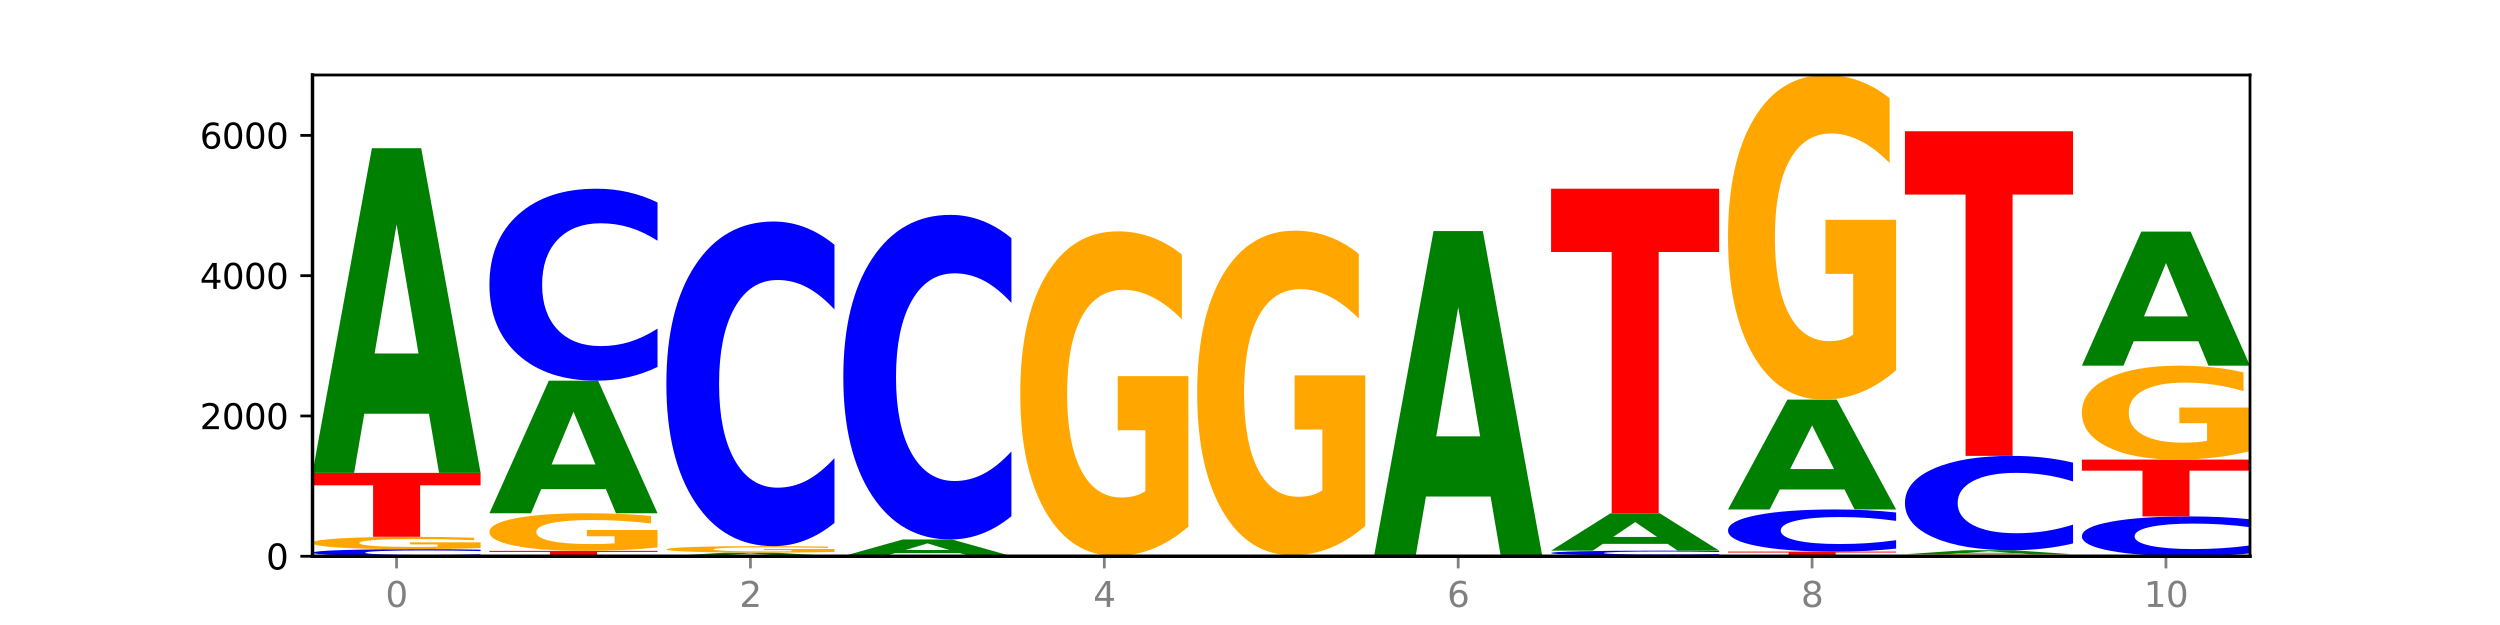 <?xml version="1.0" encoding="utf-8" standalone="no"?>
<!DOCTYPE svg PUBLIC "-//W3C//DTD SVG 1.1//EN"
  "http://www.w3.org/Graphics/SVG/1.1/DTD/svg11.dtd">
<svg xmlns:xlink="http://www.w3.org/1999/xlink" width="720pt" height="180pt" viewBox="0 0 720 180" xmlns="http://www.w3.org/2000/svg" version="1.1">
 <defs>
  <style type="text/css">*{stroke-linejoin: round; stroke-linecap: butt}</style>
 </defs>
 <g id="figure_1">
  <g id="patch_1">
   <path d="M 0 180 
L 720 180 
L 720 0 
L 0 0 
z
" style="fill: #ffffff"/>
  </g>
  <g id="axes_1">
   <g id="patch_2">
    <path d="M 90 160.2 
L 648 160.2 
L 648 21.6 
L 90 21.6 
z
" style="fill: #ffffff"/>
   </g>
   <g id="line2d_1">
    <path d="M 90 160.2 
L 648 160.2 
" clip-path="url(#ped53901ed9)" style="fill: none; stroke: #000000; stroke-width: 0.5; stroke-linecap: square"/>
   </g>
   <g id="patch_3">
    <path d="M 138.411 160.054 
Q 134.361 160.126 129.983 160.163 
Q 125.604 160.2 120.835 160.2 
Q 106.613 160.2 98.306 159.925 
Q 90 159.65 90 159.18 
Q 90 158.709 98.306 158.434 
Q 106.613 158.16 120.835 158.16 
Q 125.604 158.16 129.983 158.197 
Q 134.361 158.233 138.411 158.306 
L 138.411 158.713 
Q 134.325 158.617 130.361 158.572 
Q 126.397 158.527 122.018 158.527 
Q 114.163 158.527 109.662 158.701 
Q 105.173 158.875 105.173 159.18 
Q 105.173 159.485 109.662 159.659 
Q 114.163 159.832 122.018 159.832 
Q 126.397 159.832 130.361 159.788 
Q 134.325 159.743 138.411 159.647 
L 138.411 160.054 
z
" clip-path="url(#ped53901ed9)" style="fill: #0000ff"/>
   </g>
   <g id="patch_4">
    <path d="M 138.411 157.838 
Q 133.529 157.999 128.277 158.08 
Q 123.026 158.16 117.428 158.16 
Q 104.777 158.16 97.389 157.681 
Q 90 157.202 90 156.383 
Q 90 155.555 97.519 155.079 
Q 105.048 154.604 118.144 154.604 
Q 123.189 154.604 127.811 154.669 
Q 132.444 154.733 136.545 154.859 
L 136.545 155.568 
Q 132.313 155.406 128.126 155.326 
Q 123.938 155.245 119.728 155.245 
Q 111.938 155.245 107.717 155.54 
Q 103.497 155.834 103.497 156.383 
Q 103.497 156.927 107.566 157.223 
Q 111.634 157.519 119.12 157.519 
Q 121.16 157.519 122.907 157.502 
Q 124.654 157.485 126.042 157.448 
L 126.042 156.783 
L 118.068 156.783 
L 118.068 156.19 
L 138.411 156.19 
L 138.411 157.838 
z
" clip-path="url(#ped53901ed9)" style="fill: #ffa600"/>
   </g>
   <g id="patch_5">
    <path d="M 90 136.181 
L 138.411 136.181 
L 138.411 139.774 
L 120.994 139.774 
L 120.994 154.604 
L 107.45 154.604 
L 107.45 139.774 
L 90 139.774 
L 90 136.181 
z
" clip-path="url(#ped53901ed9)" style="fill: #ff0000"/>
   </g>
   <g id="patch_6">
    <path d="M 123.534 119.15 
L 104.916 119.15 
L 101.977 136.181 
L 90 136.181 
L 107.104 42.69 
L 121.307 42.69 
L 138.411 136.181 
L 126.444 136.181 
L 123.534 119.15 
z
M 107.886 101.798 
L 120.535 101.798 
L 114.22 64.61 
L 107.886 101.798 
z
" clip-path="url(#ped53901ed9)" style="fill: #008000"/>
   </g>
   <g id="patch_7">
    <path d="M 140.959 158.645 
L 189.37 158.645 
L 189.37 158.948 
L 171.953 158.948 
L 171.953 160.2 
L 158.409 160.2 
L 158.409 158.948 
L 140.959 158.948 
L 140.959 158.645 
z
" clip-path="url(#ped53901ed9)" style="fill: #ff0000"/>
   </g>
   <g id="patch_8">
    <path d="M 189.37 157.665 
Q 184.488 158.155 179.236 158.401 
Q 173.985 158.645 168.387 158.645 
Q 155.736 158.645 148.347 157.186 
Q 140.959 155.728 140.959 153.234 
Q 140.959 150.711 148.478 149.264 
Q 156.007 147.817 169.103 147.817 
Q 174.148 147.817 178.77 148.014 
Q 183.403 148.208 187.504 148.593 
L 187.504 150.751 
Q 183.272 150.257 179.084 150.013 
Q 174.896 149.767 170.687 149.767 
Q 162.897 149.767 158.676 150.666 
Q 154.456 151.563 154.456 153.234 
Q 154.456 154.889 158.524 155.793 
Q 162.593 156.694 170.079 156.694 
Q 172.119 156.694 173.866 156.643 
Q 175.613 156.589 177.001 156.477 
L 177.001 154.451 
L 169.027 154.451 
L 169.027 152.646 
L 189.37 152.646 
L 189.37 157.665 
z
" clip-path="url(#ped53901ed9)" style="fill: #ffa600"/>
   </g>
   <g id="patch_9">
    <path d="M 174.493 140.861 
L 155.875 140.861 
L 152.935 147.817 
L 140.959 147.817 
L 158.063 109.637 
L 172.266 109.637 
L 189.37 147.817 
L 177.403 147.817 
L 174.493 140.861 
z
M 158.845 133.775 
L 171.494 133.775 
L 165.179 118.588 
L 158.845 133.775 
z
" clip-path="url(#ped53901ed9)" style="fill: #008000"/>
   </g>
   <g id="patch_10">
    <path d="M 189.37 105.673 
Q 185.32 107.638 180.942 108.631 
Q 176.563 109.637 171.794 109.637 
Q 157.572 109.637 149.265 102.19 
Q 140.959 94.743 140.959 82.008 
Q 140.959 69.228 149.265 61.793 
Q 157.572 54.346 171.794 54.346 
Q 176.563 54.346 180.942 55.351 
Q 185.32 56.345 189.37 58.309 
L 189.37 69.331 
Q 185.284 66.727 181.32 65.516 
Q 177.356 64.305 172.977 64.305 
Q 165.122 64.305 160.621 69.022 
Q 156.132 73.728 156.132 82.008 
Q 156.132 90.255 160.621 94.972 
Q 165.122 99.677 172.977 99.677 
Q 177.356 99.677 181.32 98.467 
Q 185.284 97.244 189.37 94.64 
L 189.37 105.673 
z
" clip-path="url(#ped53901ed9)" style="fill: #0000ff"/>
   </g>
   <g id="patch_11">
    <path d="M 225.452 160.009 
L 206.834 160.009 
L 203.894 160.2 
L 191.918 160.2 
L 209.021 159.15 
L 223.225 159.15 
L 240.329 160.2 
L 228.362 160.2 
L 225.452 160.009 
z
M 209.803 159.814 
L 222.453 159.814 
L 216.138 159.396 
L 209.803 159.814 
z
" clip-path="url(#ped53901ed9)" style="fill: #008000"/>
   </g>
   <g id="patch_12">
    <path d="M 240.329 158.981 
Q 235.446 159.065 230.195 159.108 
Q 224.944 159.15 219.346 159.15 
Q 206.695 159.15 199.306 158.899 
Q 191.918 158.649 191.918 158.221 
Q 191.918 157.788 199.437 157.539 
Q 206.966 157.291 220.062 157.291 
Q 225.107 157.291 229.729 157.325 
Q 234.361 157.358 238.463 157.424 
L 238.463 157.795 
Q 234.231 157.71 230.043 157.668 
Q 225.855 157.626 221.646 157.626 
Q 213.856 157.626 209.635 157.78 
Q 205.415 157.934 205.415 158.221 
Q 205.415 158.505 209.483 158.66 
Q 213.552 158.815 221.038 158.815 
Q 223.078 158.815 224.825 158.806 
Q 226.571 158.797 227.96 158.778 
L 227.96 158.43 
L 219.986 158.43 
L 219.986 158.12 
L 240.329 158.12 
L 240.329 158.981 
z
" clip-path="url(#ped53901ed9)" style="fill: #ffa600"/>
   </g>
   <g id="patch_13">
    <path d="M 240.329 150.59 
Q 236.279 153.911 231.9 155.592 
Q 227.522 157.291 222.753 157.291 
Q 208.53 157.291 200.224 144.699 
Q 191.918 132.108 191.918 110.575 
Q 191.918 88.964 200.224 76.392 
Q 208.53 63.8 222.753 63.8 
Q 227.522 63.8 231.9 65.5 
Q 236.279 67.18 240.329 70.502 
L 240.329 89.138 
Q 236.243 84.735 232.279 82.688 
Q 228.314 80.641 223.936 80.641 
Q 216.081 80.641 211.58 88.616 
Q 207.091 96.573 207.091 110.575 
Q 207.091 124.518 211.58 132.494 
Q 216.081 140.451 223.936 140.451 
Q 228.314 140.451 232.279 138.404 
Q 236.243 136.337 240.329 131.934 
L 240.329 150.59 
z
" clip-path="url(#ped53901ed9)" style="fill: #0000ff"/>
   </g>
   <g id="patch_14">
    <path d="M 291.288 160.198 
Q 286.405 160.199 281.154 160.2 
Q 275.903 160.2 270.305 160.2 
Q 257.654 160.2 250.265 160.197 
Q 242.877 160.195 242.877 160.19 
Q 242.877 160.185 250.395 160.182 
Q 257.925 160.18 271.021 160.18 
Q 276.066 160.18 280.688 160.18 
Q 285.32 160.181 289.422 160.181 
L 289.422 160.185 
Q 285.19 160.184 281.002 160.184 
Q 276.814 160.183 272.605 160.183 
Q 264.815 160.183 260.594 160.185 
Q 256.374 160.187 256.374 160.19 
Q 256.374 160.193 260.442 160.195 
Q 264.511 160.196 271.997 160.196 
Q 274.037 160.196 275.784 160.196 
Q 277.53 160.196 278.919 160.196 
L 278.919 160.192 
L 270.945 160.192 
L 270.945 160.189 
L 291.288 160.189 
L 291.288 160.198 
z
" clip-path="url(#ped53901ed9)" style="fill: #ffa600"/>
   </g>
   <g id="patch_15">
    <path d="M 242.877 160.16 
L 291.288 160.16 
L 291.288 160.164 
L 273.871 160.164 
L 273.871 160.18 
L 260.327 160.18 
L 260.327 160.164 
L 242.877 160.164 
L 242.877 160.16 
z
" clip-path="url(#ped53901ed9)" style="fill: #ff0000"/>
   </g>
   <g id="patch_16">
    <path d="M 276.411 159.287 
L 257.793 159.287 
L 254.853 160.16 
L 242.877 160.16 
L 259.98 155.372 
L 274.184 155.372 
L 291.288 160.16 
L 279.321 160.16 
L 276.411 159.287 
z
M 260.762 158.399 
L 273.412 158.399 
L 267.097 156.494 
L 260.762 158.399 
z
" clip-path="url(#ped53901ed9)" style="fill: #008000"/>
   </g>
   <g id="patch_17">
    <path d="M 291.288 148.671 
Q 287.238 151.992 282.859 153.672 
Q 278.481 155.372 273.711 155.372 
Q 259.489 155.372 251.183 142.78 
Q 242.877 130.189 242.877 108.655 
Q 242.877 87.045 251.183 74.473 
Q 259.489 61.881 273.711 61.881 
Q 278.481 61.881 282.859 63.581 
Q 287.238 65.261 291.288 68.582 
L 291.288 87.219 
Q 287.202 82.816 283.237 80.769 
Q 279.273 78.721 274.895 78.721 
Q 267.04 78.721 262.539 86.697 
Q 258.05 94.654 258.05 108.655 
Q 258.05 122.599 262.539 130.575 
Q 267.04 138.532 274.895 138.532 
Q 279.273 138.532 283.237 136.484 
Q 287.202 134.418 291.288 130.015 
L 291.288 148.671 
z
" clip-path="url(#ped53901ed9)" style="fill: #0000ff"/>
   </g>
   <g id="patch_18">
    <path d="M 327.37 160.193 
L 308.752 160.193 
L 305.812 160.2 
L 293.836 160.2 
L 310.939 160.16 
L 325.143 160.16 
L 342.247 160.2 
L 330.28 160.2 
L 327.37 160.193 
z
M 311.721 160.185 
L 324.371 160.185 
L 318.056 160.169 
L 311.721 160.185 
z
" clip-path="url(#ped53901ed9)" style="fill: #008000"/>
   </g>
   <g id="patch_19">
    <path d="M 342.247 160.157 
Q 338.197 160.158 333.818 160.159 
Q 329.439 160.16 324.67 160.16 
Q 310.448 160.16 302.142 160.154 
Q 293.836 160.149 293.836 160.139 
Q 293.836 160.13 302.142 160.125 
Q 310.448 160.119 324.67 160.119 
Q 329.439 160.119 333.818 160.12 
Q 338.197 160.121 342.247 160.122 
L 342.247 160.13 
Q 338.16 160.128 334.196 160.127 
Q 330.232 160.126 325.853 160.126 
Q 317.998 160.126 313.498 160.13 
Q 309.009 160.133 309.009 160.139 
Q 309.009 160.145 313.498 160.149 
Q 317.998 160.152 325.853 160.152 
Q 330.232 160.152 334.196 160.151 
Q 338.16 160.151 342.247 160.149 
L 342.247 160.157 
z
" clip-path="url(#ped53901ed9)" style="fill: #0000ff"/>
   </g>
   <g id="patch_20">
    <path d="M 342.247 151.66 
Q 337.364 155.89 332.113 158.014 
Q 326.862 160.119 321.263 160.119 
Q 308.613 160.119 301.224 147.528 
Q 293.836 134.936 293.836 113.403 
Q 293.836 91.618 301.354 79.123 
Q 308.884 66.628 321.98 66.628 
Q 327.025 66.628 331.647 68.328 
Q 336.279 70.008 340.38 73.33 
L 340.38 91.966 
Q 336.149 87.698 331.961 85.593 
Q 327.773 83.469 323.564 83.469 
Q 315.774 83.469 311.553 91.232 
Q 307.333 98.976 307.333 113.403 
Q 307.333 127.694 311.401 135.496 
Q 315.47 143.279 322.956 143.279 
Q 324.996 143.279 326.742 142.835 
Q 328.489 142.371 329.878 141.406 
L 329.878 123.909 
L 321.904 123.909 
L 321.904 108.324 
L 342.247 108.324 
L 342.247 151.66 
z
" clip-path="url(#ped53901ed9)" style="fill: #ffa600"/>
   </g>
   <g id="patch_21">
    <path d="M 378.329 160.178 
L 359.711 160.178 
L 356.771 160.2 
L 344.795 160.2 
L 361.898 160.079 
L 376.102 160.079 
L 393.205 160.2 
L 381.239 160.2 
L 378.329 160.178 
z
M 362.68 160.155 
L 375.33 160.155 
L 369.015 160.107 
L 362.68 160.155 
z
" clip-path="url(#ped53901ed9)" style="fill: #008000"/>
   </g>
   <g id="patch_22">
    <path d="M 344.795 159.917 
L 393.205 159.917 
L 393.205 159.949 
L 375.789 159.949 
L 375.789 160.079 
L 362.245 160.079 
L 362.245 159.949 
L 344.795 159.949 
L 344.795 159.917 
z
" clip-path="url(#ped53901ed9)" style="fill: #ff0000"/>
   </g>
   <g id="patch_23">
    <path d="M 393.205 151.458 
Q 388.323 155.688 383.072 157.812 
Q 377.821 159.917 372.222 159.917 
Q 359.572 159.917 352.183 147.326 
Q 344.795 134.734 344.795 113.201 
Q 344.795 91.416 352.313 78.921 
Q 359.843 66.426 372.938 66.426 
Q 377.983 66.426 382.605 68.126 
Q 387.238 69.806 391.339 73.128 
L 391.339 91.764 
Q 387.108 87.496 382.92 85.391 
Q 378.732 83.267 374.522 83.267 
Q 366.732 83.267 362.512 91.03 
Q 358.291 98.774 358.291 113.201 
Q 358.291 127.492 362.36 135.294 
Q 366.429 143.077 373.915 143.077 
Q 375.955 143.077 377.701 142.633 
Q 379.448 142.169 380.837 141.204 
L 380.837 123.707 
L 372.862 123.707 
L 372.862 108.122 
L 393.205 108.122 
L 393.205 151.458 
z
" clip-path="url(#ped53901ed9)" style="fill: #ffa600"/>
   </g>
   <g id="patch_24">
    <path d="M 395.753 160.16 
L 444.164 160.16 
L 444.164 160.167 
L 426.748 160.167 
L 426.748 160.2 
L 413.204 160.2 
L 413.204 160.167 
L 395.753 160.167 
L 395.753 160.16 
z
" clip-path="url(#ped53901ed9)" style="fill: #ff0000"/>
   </g>
   <g id="patch_25">
    <path d="M 444.164 160.149 
Q 439.282 160.154 434.031 160.157 
Q 428.78 160.16 423.181 160.16 
Q 410.531 160.16 403.142 160.143 
Q 395.753 160.127 395.753 160.099 
Q 395.753 160.071 403.272 160.055 
Q 410.802 160.038 423.897 160.038 
Q 428.942 160.038 433.564 160.041 
Q 438.197 160.043 442.298 160.047 
L 442.298 160.071 
Q 438.067 160.066 433.879 160.063 
Q 429.691 160.06 425.481 160.06 
Q 417.691 160.06 413.471 160.07 
Q 409.25 160.08 409.25 160.099 
Q 409.25 160.118 413.319 160.128 
Q 417.388 160.138 424.874 160.138 
Q 426.914 160.138 428.66 160.137 
Q 430.407 160.137 431.796 160.135 
L 431.796 160.113 
L 423.821 160.113 
L 423.821 160.092 
L 444.164 160.092 
L 444.164 160.149 
z
" clip-path="url(#ped53901ed9)" style="fill: #ffa600"/>
   </g>
   <g id="patch_26">
    <path d="M 429.288 143.007 
L 410.67 143.007 
L 407.73 160.038 
L 395.753 160.038 
L 412.857 66.548 
L 427.061 66.548 
L 444.164 160.038 
L 432.198 160.038 
L 429.288 143.007 
z
M 413.639 125.656 
L 426.289 125.656 
L 419.974 88.468 
L 413.639 125.656 
z
" clip-path="url(#ped53901ed9)" style="fill: #008000"/>
   </g>
   <g id="patch_27">
    <path d="M 495.123 160.18 
Q 490.241 160.19 484.99 160.195 
Q 479.739 160.2 474.14 160.2 
Q 461.489 160.2 454.101 160.17 
Q 446.712 160.14 446.712 160.089 
Q 446.712 160.037 454.231 160.007 
Q 461.761 159.978 474.856 159.978 
Q 479.901 159.978 484.523 159.982 
Q 489.156 159.986 493.257 159.994 
L 493.257 160.038 
Q 489.026 160.028 484.838 160.023 
Q 480.65 160.018 476.44 160.018 
Q 468.65 160.018 464.43 160.036 
Q 460.209 160.055 460.209 160.089 
Q 460.209 160.123 464.278 160.141 
Q 468.346 160.16 475.833 160.16 
Q 477.872 160.16 479.619 160.159 
Q 481.366 160.158 482.755 160.156 
L 482.755 160.114 
L 474.78 160.114 
L 474.78 160.077 
L 495.123 160.077 
L 495.123 160.18 
z
" clip-path="url(#ped53901ed9)" style="fill: #ffa600"/>
   </g>
   <g id="patch_28">
    <path d="M 495.123 159.878 
Q 491.074 159.927 486.695 159.952 
Q 482.316 159.978 477.547 159.978 
Q 463.325 159.978 455.019 159.79 
Q 446.712 159.602 446.712 159.281 
Q 446.712 158.959 455.019 158.772 
Q 463.325 158.584 477.547 158.584 
Q 482.316 158.584 486.695 158.609 
Q 491.074 158.634 495.123 158.684 
L 495.123 158.962 
Q 491.037 158.896 487.073 158.866 
Q 483.109 158.835 478.73 158.835 
Q 470.875 158.835 466.374 158.954 
Q 461.886 159.073 461.886 159.281 
Q 461.886 159.489 466.374 159.608 
Q 470.875 159.727 478.73 159.727 
Q 483.109 159.727 487.073 159.696 
Q 491.037 159.665 495.123 159.6 
L 495.123 159.878 
z
" clip-path="url(#ped53901ed9)" style="fill: #0000ff"/>
   </g>
   <g id="patch_29">
    <path d="M 480.247 156.626 
L 461.629 156.626 
L 458.689 158.584 
L 446.712 158.584 
L 463.816 147.837 
L 478.02 147.837 
L 495.123 158.584 
L 483.157 158.584 
L 480.247 156.626 
z
M 464.598 154.632 
L 477.248 154.632 
L 470.933 150.357 
L 464.598 154.632 
z
" clip-path="url(#ped53901ed9)" style="fill: #008000"/>
   </g>
   <g id="patch_30">
    <path d="M 446.712 54.346 
L 495.123 54.346 
L 495.123 72.579 
L 477.707 72.579 
L 477.707 147.837 
L 464.163 147.837 
L 464.163 72.579 
L 446.712 72.579 
L 446.712 54.346 
z
" clip-path="url(#ped53901ed9)" style="fill: #ff0000"/>
   </g>
   <g id="patch_31">
    <path d="M 497.671 158.867 
L 546.082 158.867 
L 546.082 159.127 
L 528.666 159.127 
L 528.666 160.2 
L 515.122 160.2 
L 515.122 159.127 
L 497.671 159.127 
L 497.671 158.867 
z
" clip-path="url(#ped53901ed9)" style="fill: #ff0000"/>
   </g>
   <g id="patch_32">
    <path d="M 546.082 157.996 
Q 542.033 158.428 537.654 158.646 
Q 533.275 158.867 528.506 158.867 
Q 514.284 158.867 505.978 157.232 
Q 497.671 155.596 497.671 152.8 
Q 497.671 149.994 505.978 148.361 
Q 514.284 146.726 528.506 146.726 
Q 533.275 146.726 537.654 146.947 
Q 542.033 147.165 546.082 147.596 
L 546.082 150.016 
Q 541.996 149.444 538.032 149.179 
Q 534.068 148.913 529.689 148.913 
Q 521.834 148.913 517.333 149.949 
Q 512.845 150.982 512.845 152.8 
Q 512.845 154.611 517.333 155.647 
Q 521.834 156.68 529.689 156.68 
Q 534.068 156.68 538.032 156.414 
Q 541.996 156.146 546.082 155.574 
L 546.082 157.996 
z
" clip-path="url(#ped53901ed9)" style="fill: #0000ff"/>
   </g>
   <g id="patch_33">
    <path d="M 531.206 140.963 
L 512.587 140.963 
L 509.648 146.726 
L 497.671 146.726 
L 514.775 115.091 
L 528.979 115.091 
L 546.082 146.726 
L 534.116 146.726 
L 531.206 140.963 
z
M 515.557 135.092 
L 528.206 135.092 
L 521.892 122.508 
L 515.557 135.092 
z
" clip-path="url(#ped53901ed9)" style="fill: #008000"/>
   </g>
   <g id="patch_34">
    <path d="M 546.082 106.632 
Q 541.2 110.861 535.949 112.986 
Q 530.697 115.091 525.099 115.091 
Q 512.448 115.091 505.06 102.499 
Q 497.671 89.908 497.671 68.374 
Q 497.671 46.59 505.19 34.095 
Q 512.72 21.6 525.815 21.6 
Q 530.86 21.6 535.482 23.299 
Q 540.115 24.98 544.216 28.301 
L 544.216 46.938 
Q 539.985 42.67 535.797 40.565 
Q 531.609 38.44 527.399 38.44 
Q 519.609 38.44 515.389 46.204 
Q 511.168 53.948 511.168 68.374 
Q 511.168 82.666 515.237 90.468 
Q 519.305 98.251 526.792 98.251 
Q 528.831 98.251 530.578 97.806 
Q 532.325 97.343 533.714 96.377 
L 533.714 78.88 
L 525.739 78.88 
L 525.739 63.295 
L 546.082 63.295 
L 546.082 106.632 
z
" clip-path="url(#ped53901ed9)" style="fill: #ffa600"/>
   </g>
   <g id="patch_35">
    <path d="M 597.041 160.149 
Q 592.159 160.174 586.908 160.187 
Q 581.656 160.2 576.058 160.2 
Q 563.407 160.2 556.019 160.124 
Q 548.63 160.048 548.63 159.917 
Q 548.63 159.786 556.149 159.71 
Q 563.679 159.634 576.774 159.634 
Q 581.819 159.634 586.441 159.645 
Q 591.074 159.655 595.175 159.675 
L 595.175 159.788 
Q 590.944 159.762 586.756 159.749 
Q 582.568 159.736 578.358 159.736 
Q 570.568 159.736 566.348 159.783 
Q 562.127 159.83 562.127 159.917 
Q 562.127 160.004 566.196 160.051 
Q 570.264 160.098 577.75 160.098 
Q 579.79 160.098 581.537 160.095 
Q 583.284 160.093 584.673 160.087 
L 584.673 159.981 
L 576.698 159.981 
L 576.698 159.887 
L 597.041 159.887 
L 597.041 160.149 
z
" clip-path="url(#ped53901ed9)" style="fill: #ffa600"/>
   </g>
   <g id="patch_36">
    <path d="M 582.164 159.421 
L 563.546 159.421 
L 560.607 159.634 
L 548.63 159.634 
L 565.734 158.463 
L 579.937 158.463 
L 597.041 159.634 
L 585.074 159.634 
L 582.164 159.421 
z
M 566.516 159.203 
L 579.165 159.203 
L 572.85 158.737 
L 566.516 159.203 
z
" clip-path="url(#ped53901ed9)" style="fill: #008000"/>
   </g>
   <g id="patch_37">
    <path d="M 597.041 156.515 
Q 592.992 157.481 588.613 157.969 
Q 584.234 158.463 579.465 158.463 
Q 565.243 158.463 556.936 154.803 
Q 548.63 151.144 548.63 144.886 
Q 548.63 138.605 556.936 134.952 
Q 565.243 131.292 579.465 131.292 
Q 584.234 131.292 588.613 131.786 
Q 592.992 132.274 597.041 133.24 
L 597.041 138.656 
Q 592.955 137.376 588.991 136.781 
Q 585.027 136.186 580.648 136.186 
Q 572.793 136.186 568.292 138.504 
Q 563.804 140.817 563.804 144.886 
Q 563.804 148.938 568.292 151.256 
Q 572.793 153.569 580.648 153.569 
Q 585.027 153.569 588.991 152.974 
Q 592.955 152.373 597.041 151.093 
L 597.041 156.515 
z
" clip-path="url(#ped53901ed9)" style="fill: #0000ff"/>
   </g>
   <g id="patch_38">
    <path d="M 548.63 37.801 
L 597.041 37.801 
L 597.041 56.035 
L 579.624 56.035 
L 579.624 131.292 
L 566.081 131.292 
L 566.081 56.035 
L 548.63 56.035 
L 548.63 37.801 
z
" clip-path="url(#ped53901ed9)" style="fill: #ff0000"/>
   </g>
   <g id="patch_39">
    <path d="M 648 159.378 
Q 643.951 159.785 639.572 159.991 
Q 635.193 160.2 630.424 160.2 
Q 616.202 160.2 607.895 158.655 
Q 599.589 157.109 599.589 154.466 
Q 599.589 151.814 607.895 150.271 
Q 616.202 148.726 630.424 148.726 
Q 635.193 148.726 639.572 148.934 
Q 643.951 149.141 648 149.548 
L 648 151.835 
Q 643.914 151.295 639.95 151.044 
Q 635.986 150.793 631.607 150.793 
Q 623.752 150.793 619.251 151.771 
Q 614.762 152.748 614.762 154.466 
Q 614.762 156.178 619.251 157.157 
Q 623.752 158.133 631.607 158.133 
Q 635.986 158.133 639.95 157.882 
Q 643.914 157.628 648 157.088 
L 648 159.378 
z
" clip-path="url(#ped53901ed9)" style="fill: #0000ff"/>
   </g>
   <g id="patch_40">
    <path d="M 599.589 132.363 
L 648 132.363 
L 648 135.554 
L 630.583 135.554 
L 630.583 148.726 
L 617.04 148.726 
L 617.04 135.554 
L 599.589 135.554 
L 599.589 132.363 
z
" clip-path="url(#ped53901ed9)" style="fill: #ff0000"/>
   </g>
   <g id="patch_41">
    <path d="M 648 129.915 
Q 643.118 131.139 637.866 131.754 
Q 632.615 132.363 627.017 132.363 
Q 614.366 132.363 606.978 128.72 
Q 599.589 125.077 599.589 118.847 
Q 599.589 112.544 607.108 108.929 
Q 614.637 105.314 627.733 105.314 
Q 632.778 105.314 637.4 105.805 
Q 642.033 106.291 646.134 107.252 
L 646.134 112.644 
Q 641.903 111.41 637.715 110.8 
Q 633.527 110.186 629.317 110.186 
Q 621.527 110.186 617.306 112.432 
Q 613.086 114.673 613.086 118.847 
Q 613.086 122.981 617.155 125.239 
Q 621.223 127.49 628.709 127.49 
Q 630.749 127.49 632.496 127.362 
Q 634.243 127.228 635.631 126.948 
L 635.631 121.886 
L 627.657 121.886 
L 627.657 117.377 
L 648 117.377 
L 648 129.915 
z
" clip-path="url(#ped53901ed9)" style="fill: #ffa600"/>
   </g>
   <g id="patch_42">
    <path d="M 633.123 98.281 
L 614.505 98.281 
L 611.566 105.314 
L 599.589 105.314 
L 616.693 66.709 
L 630.896 66.709 
L 648 105.314 
L 636.033 105.314 
L 633.123 98.281 
z
M 617.475 91.116 
L 630.124 91.116 
L 623.809 75.76 
L 617.475 91.116 
z
" clip-path="url(#ped53901ed9)" style="fill: #008000"/>
   </g>
   <g id="matplotlib.axis_1">
    <g id="xtick_1">
     <g id="line2d_2">
      <defs>
       <path id="m1678f1bed0" d="M 0 0 
L 0 3.5 
" style="stroke: #808080; stroke-width: 0.8"/>
      </defs>
      <g>
       <use xlink:href="#m1678f1bed0" x="114.205" y="160.2" style="fill: #808080; stroke: #808080; stroke-width: 0.8"/>
      </g>
     </g>
     <g id="text_1">
      <!-- 0 -->
      <g style="fill: #808080" transform="translate(111.024 174.798) scale(0.1 -0.1)">
       <defs>
        <path id="DejaVuSans-30" d="M 2034 4250 
Q 1547 4250 1301 3770 
Q 1056 3291 1056 2328 
Q 1056 1369 1301 889 
Q 1547 409 2034 409 
Q 2525 409 2770 889 
Q 3016 1369 3016 2328 
Q 3016 3291 2770 3770 
Q 2525 4250 2034 4250 
z
M 2034 4750 
Q 2819 4750 3233 4129 
Q 3647 3509 3647 2328 
Q 3647 1150 3233 529 
Q 2819 -91 2034 -91 
Q 1250 -91 836 529 
Q 422 1150 422 2328 
Q 422 3509 836 4129 
Q 1250 4750 2034 4750 
z
" transform="scale(0.016)"/>
       </defs>
       <use xlink:href="#DejaVuSans-30"/>
      </g>
     </g>
    </g>
    <g id="xtick_2">
     <g id="line2d_3">
      <g>
       <use xlink:href="#m1678f1bed0" x="216.123" y="160.2" style="fill: #808080; stroke: #808080; stroke-width: 0.8"/>
      </g>
     </g>
     <g id="text_2">
      <!-- 2 -->
      <g style="fill: #808080" transform="translate(212.942 174.798) scale(0.1 -0.1)">
       <defs>
        <path id="DejaVuSans-32" d="M 1228 531 
L 3431 531 
L 3431 0 
L 469 0 
L 469 531 
Q 828 903 1448 1529 
Q 2069 2156 2228 2338 
Q 2531 2678 2651 2914 
Q 2772 3150 2772 3378 
Q 2772 3750 2511 3984 
Q 2250 4219 1831 4219 
Q 1534 4219 1204 4116 
Q 875 4013 500 3803 
L 500 4441 
Q 881 4594 1212 4672 
Q 1544 4750 1819 4750 
Q 2544 4750 2975 4387 
Q 3406 4025 3406 3419 
Q 3406 3131 3298 2873 
Q 3191 2616 2906 2266 
Q 2828 2175 2409 1742 
Q 1991 1309 1228 531 
z
" transform="scale(0.016)"/>
       </defs>
       <use xlink:href="#DejaVuSans-32"/>
      </g>
     </g>
    </g>
    <g id="xtick_3">
     <g id="line2d_4">
      <g>
       <use xlink:href="#m1678f1bed0" x="318.041" y="160.2" style="fill: #808080; stroke: #808080; stroke-width: 0.8"/>
      </g>
     </g>
     <g id="text_3">
      <!-- 4 -->
      <g style="fill: #808080" transform="translate(314.86 174.798) scale(0.1 -0.1)">
       <defs>
        <path id="DejaVuSans-34" d="M 2419 4116 
L 825 1625 
L 2419 1625 
L 2419 4116 
z
M 2253 4666 
L 3047 4666 
L 3047 1625 
L 3713 1625 
L 3713 1100 
L 3047 1100 
L 3047 0 
L 2419 0 
L 2419 1100 
L 313 1100 
L 313 1709 
L 2253 4666 
z
" transform="scale(0.016)"/>
       </defs>
       <use xlink:href="#DejaVuSans-34"/>
      </g>
     </g>
    </g>
    <g id="xtick_4">
     <g id="line2d_5">
      <g>
       <use xlink:href="#m1678f1bed0" x="419.959" y="160.2" style="fill: #808080; stroke: #808080; stroke-width: 0.8"/>
      </g>
     </g>
     <g id="text_4">
      <!-- 6 -->
      <g style="fill: #808080" transform="translate(416.778 174.798) scale(0.1 -0.1)">
       <defs>
        <path id="DejaVuSans-36" d="M 2113 2584 
Q 1688 2584 1439 2293 
Q 1191 2003 1191 1497 
Q 1191 994 1439 701 
Q 1688 409 2113 409 
Q 2538 409 2786 701 
Q 3034 994 3034 1497 
Q 3034 2003 2786 2293 
Q 2538 2584 2113 2584 
z
M 3366 4563 
L 3366 3988 
Q 3128 4100 2886 4159 
Q 2644 4219 2406 4219 
Q 1781 4219 1451 3797 
Q 1122 3375 1075 2522 
Q 1259 2794 1537 2939 
Q 1816 3084 2150 3084 
Q 2853 3084 3261 2657 
Q 3669 2231 3669 1497 
Q 3669 778 3244 343 
Q 2819 -91 2113 -91 
Q 1303 -91 875 529 
Q 447 1150 447 2328 
Q 447 3434 972 4092 
Q 1497 4750 2381 4750 
Q 2619 4750 2861 4703 
Q 3103 4656 3366 4563 
z
" transform="scale(0.016)"/>
       </defs>
       <use xlink:href="#DejaVuSans-36"/>
      </g>
     </g>
    </g>
    <g id="xtick_5">
     <g id="line2d_6">
      <g>
       <use xlink:href="#m1678f1bed0" x="521.877" y="160.2" style="fill: #808080; stroke: #808080; stroke-width: 0.8"/>
      </g>
     </g>
     <g id="text_5">
      <!-- 8 -->
      <g style="fill: #808080" transform="translate(518.695 174.798) scale(0.1 -0.1)">
       <defs>
        <path id="DejaVuSans-38" d="M 2034 2216 
Q 1584 2216 1326 1975 
Q 1069 1734 1069 1313 
Q 1069 891 1326 650 
Q 1584 409 2034 409 
Q 2484 409 2743 651 
Q 3003 894 3003 1313 
Q 3003 1734 2745 1975 
Q 2488 2216 2034 2216 
z
M 1403 2484 
Q 997 2584 770 2862 
Q 544 3141 544 3541 
Q 544 4100 942 4425 
Q 1341 4750 2034 4750 
Q 2731 4750 3128 4425 
Q 3525 4100 3525 3541 
Q 3525 3141 3298 2862 
Q 3072 2584 2669 2484 
Q 3125 2378 3379 2068 
Q 3634 1759 3634 1313 
Q 3634 634 3220 271 
Q 2806 -91 2034 -91 
Q 1263 -91 848 271 
Q 434 634 434 1313 
Q 434 1759 690 2068 
Q 947 2378 1403 2484 
z
M 1172 3481 
Q 1172 3119 1398 2916 
Q 1625 2713 2034 2713 
Q 2441 2713 2670 2916 
Q 2900 3119 2900 3481 
Q 2900 3844 2670 4047 
Q 2441 4250 2034 4250 
Q 1625 4250 1398 4047 
Q 1172 3844 1172 3481 
z
" transform="scale(0.016)"/>
       </defs>
       <use xlink:href="#DejaVuSans-38"/>
      </g>
     </g>
    </g>
    <g id="xtick_6">
     <g id="line2d_7">
      <g>
       <use xlink:href="#m1678f1bed0" x="623.795" y="160.2" style="fill: #808080; stroke: #808080; stroke-width: 0.8"/>
      </g>
     </g>
     <g id="text_6">
      <!-- 10 -->
      <g style="fill: #808080" transform="translate(617.432 174.798) scale(0.1 -0.1)">
       <defs>
        <path id="DejaVuSans-31" d="M 794 531 
L 1825 531 
L 1825 4091 
L 703 3866 
L 703 4441 
L 1819 4666 
L 2450 4666 
L 2450 531 
L 3481 531 
L 3481 0 
L 794 0 
L 794 531 
z
" transform="scale(0.016)"/>
       </defs>
       <use xlink:href="#DejaVuSans-31"/>
       <use xlink:href="#DejaVuSans-30" x="63.623"/>
      </g>
     </g>
    </g>
   </g>
   <g id="matplotlib.axis_2">
    <g id="ytick_1">
     <g id="line2d_8">
      <defs>
       <path id="m1883e45dd9" d="M 0 0 
L -3.5 0 
" style="stroke: #000000; stroke-width: 0.8"/>
      </defs>
      <g>
       <use xlink:href="#m1883e45dd9" x="90" y="160.2" style="stroke: #000000; stroke-width: 0.8"/>
      </g>
     </g>
     <g id="text_7">
      <!-- 0 -->
      <g transform="translate(76.638 163.999) scale(0.1 -0.1)">
       <use xlink:href="#DejaVuSans-30"/>
      </g>
     </g>
    </g>
    <g id="ytick_2">
     <g id="line2d_9">
      <g>
       <use xlink:href="#m1883e45dd9" x="90" y="119.798" style="stroke: #000000; stroke-width: 0.8"/>
      </g>
     </g>
     <g id="text_8">
      <!-- 2000 -->
      <g transform="translate(57.55 123.597) scale(0.1 -0.1)">
       <use xlink:href="#DejaVuSans-32"/>
       <use xlink:href="#DejaVuSans-30" x="63.623"/>
       <use xlink:href="#DejaVuSans-30" x="127.246"/>
       <use xlink:href="#DejaVuSans-30" x="190.869"/>
      </g>
     </g>
    </g>
    <g id="ytick_3">
     <g id="line2d_10">
      <g>
       <use xlink:href="#m1883e45dd9" x="90" y="79.395" style="stroke: #000000; stroke-width: 0.8"/>
      </g>
     </g>
     <g id="text_9">
      <!-- 4000 -->
      <g transform="translate(57.55 83.195) scale(0.1 -0.1)">
       <use xlink:href="#DejaVuSans-34"/>
       <use xlink:href="#DejaVuSans-30" x="63.623"/>
       <use xlink:href="#DejaVuSans-30" x="127.246"/>
       <use xlink:href="#DejaVuSans-30" x="190.869"/>
      </g>
     </g>
    </g>
    <g id="ytick_4">
     <g id="line2d_11">
      <g>
       <use xlink:href="#m1883e45dd9" x="90" y="38.993" style="stroke: #000000; stroke-width: 0.8"/>
      </g>
     </g>
     <g id="text_10">
      <!-- 6000 -->
      <g transform="translate(57.55 42.792) scale(0.1 -0.1)">
       <use xlink:href="#DejaVuSans-36"/>
       <use xlink:href="#DejaVuSans-30" x="63.623"/>
       <use xlink:href="#DejaVuSans-30" x="127.246"/>
       <use xlink:href="#DejaVuSans-30" x="190.869"/>
      </g>
     </g>
    </g>
   </g>
   <g id="patch_43">
    <path d="M 90 160.2 
L 90 21.6 
" style="fill: none; stroke: #000000; stroke-linejoin: miter; stroke-linecap: square"/>
   </g>
   <g id="patch_44">
    <path d="M 648 160.2 
L 648 21.6 
" style="fill: none; stroke: #000000; stroke-width: 0.8; stroke-linejoin: miter; stroke-linecap: square"/>
   </g>
   <g id="patch_45">
    <path d="M 90 160.2 
L 648 160.2 
" style="fill: none; stroke: #000000; stroke-linejoin: miter; stroke-linecap: square"/>
   </g>
   <g id="patch_46">
    <path d="M 90 21.6 
L 648 21.6 
" style="fill: none; stroke: #000000; stroke-width: 0.8; stroke-linejoin: miter; stroke-linecap: square"/>
   </g>
  </g>
 </g>
 <defs>
  <clipPath id="ped53901ed9">
   <rect x="90" y="21.6" width="558" height="138.6"/>
  </clipPath>
 </defs>
</svg>
